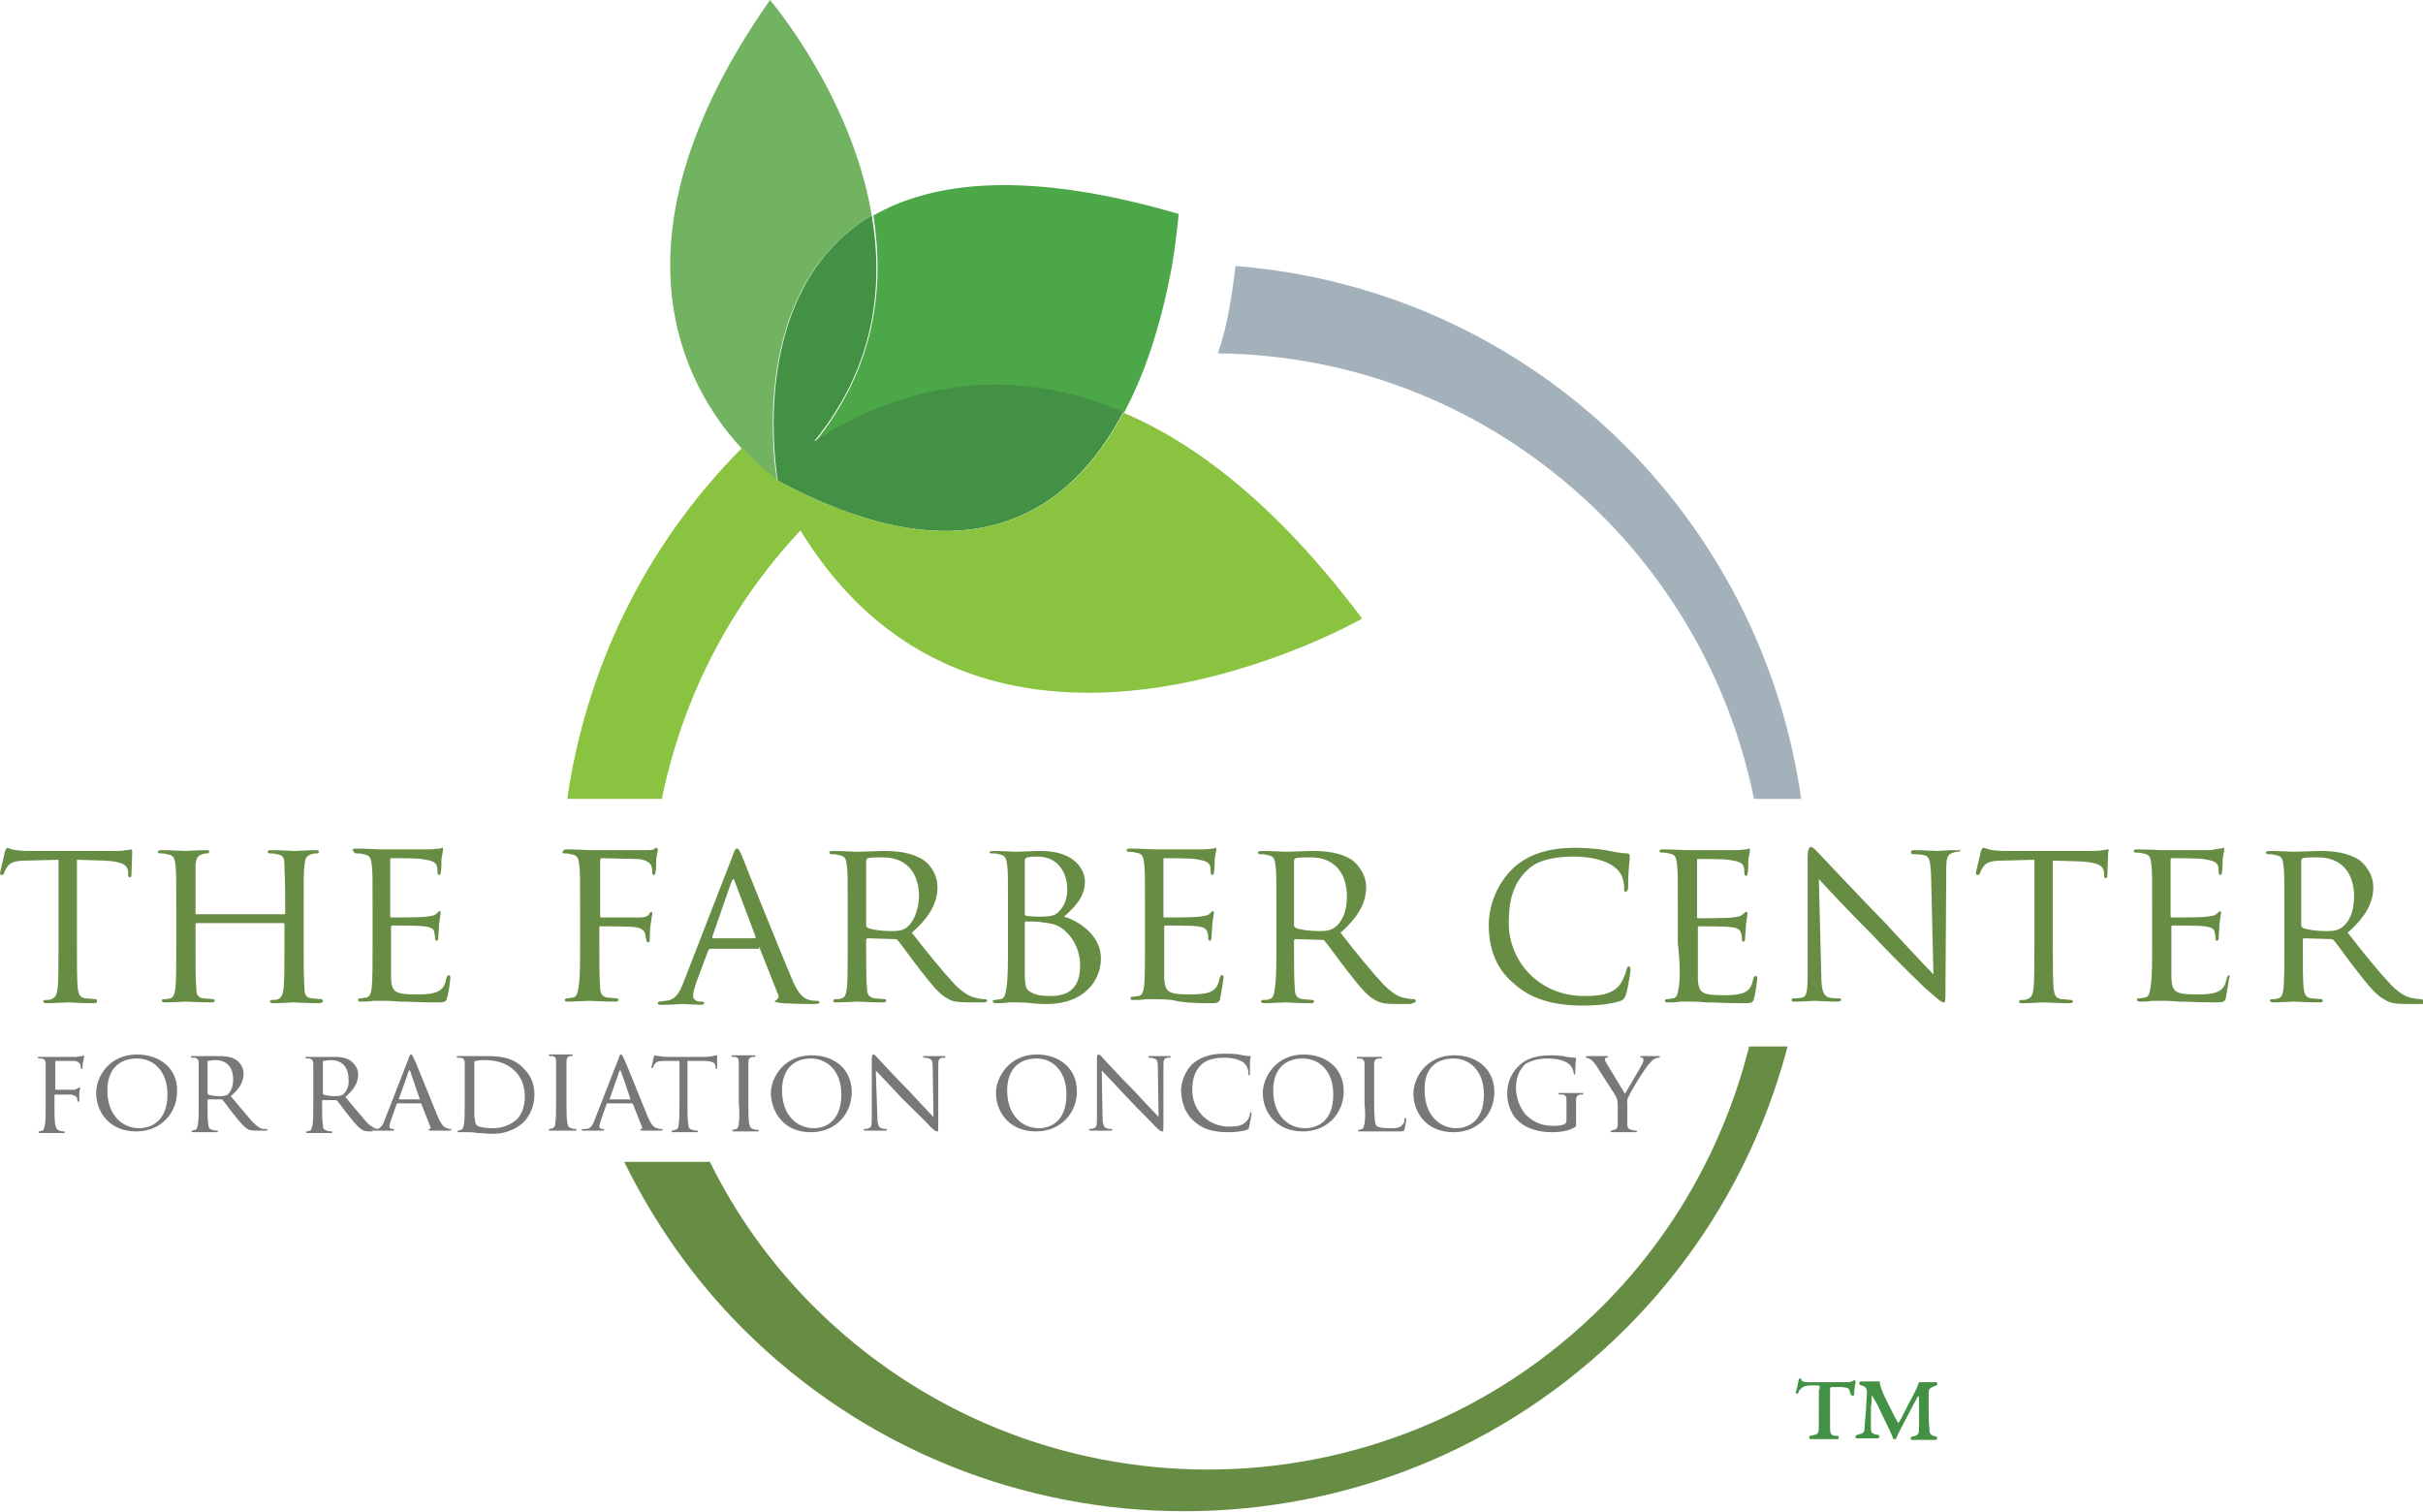 <?xml version="1.0" encoding="utf-8"?>
<!-- Generator: Adobe Illustrator 22.0.1, SVG Export Plug-In . SVG Version: 6.00 Build 0)  -->
<svg version="1.1" id="Layer_1" xmlns="http://www.w3.org/2000/svg" xmlns:xlink="http://www.w3.org/1999/xlink" x="0px" y="0px"
	 viewBox="0 0 302.4 188.7" style="enable-background:new 0 0 302.4 188.7;" xml:space="preserve">
<style type="text/css">
	.st0{fill:#72B362;}
	.st1{fill:#4BA748;}
	.st2{fill:#439144;}
	.st3{fill:#89C340;}
	.st4{fill:#A3B1BB;}
	.st5{fill:#678D45;}
	.st6{fill:#78787B;}
</style>
<g>
	<path class="st0" d="M96.3,59.4c0.4,0.3,0.7,0.5,0.7,0.5c0-0.1-0.1-0.5-0.2-1.1c-0.6-4.9-2-23.7,12-31.9C106.3,11.9,96.1,0,96.1,0
		C75,30.1,85.6,48.4,92.5,55.9C94.1,57.6,95.5,58.8,96.3,59.4"/>
	<path class="st1" d="M101.7,55.2c7.2-4.8,21.3-11.1,38.6-3.7c1.2-2.3,2.2-4.6,3-6.9c1.5-4.3,2.4-8.3,3-11.6
		c0.6-3.7,0.8-6.3,0.8-6.3c-18.8-5.5-30.6-4.1-38.1,0.2C110.4,35.8,109.3,45.8,101.7,55.2"/>
	<path class="st2" d="M96.9,58.8c0.1,0.6,0.1,1,0.2,1.1c0,0,0,0.1,0,0.1c24.2,13,36.7,3.6,43.1-8.6c-17.3-7.4-31.3-1.1-38.6,3.7
		c7.6-9.3,8.7-19.3,7.2-28.2C94.9,35.1,96.3,53.9,96.9,58.8"/>
	<path class="st3" d="M82.6,99.7c2.5-12.2,8.2-23.8,17.3-33.5c23.2,37.9,70.1,11,70.1,11c-10.5-14-20.6-21.8-29.8-25.7
		C133.8,63.6,121.3,73,97.1,60c0,0,0-0.1,0-0.1c0,0-0.3-0.2-0.7-0.5c-0.8-0.6-2.2-1.8-3.8-3.5C80.3,68.3,73.1,83.7,70.8,99.7H82.6z"
		/>
	<path class="st4" d="M218.9,99.7h5.9c-2.3-16.1-9.6-31.6-21.9-44c-13.6-13.6-30.9-21.1-48.7-22.5c-0.4,3.2-0.9,7.1-2.2,10.9
		c17.6,0.2,34.7,7,48.1,20.4C210,74.5,216.3,86.8,218.9,99.7"/>
	<path class="st5" d="M11.9,124.7c-0.2,0-0.8-0.1-1.2-0.1c-0.8-0.1-0.9-0.6-1-1.3c-0.1-1-0.1-3-0.1-5.4v-10.6l3.3,0.1
		c2.5,0.1,3,0.6,3.1,1.4l0,0.3c0,0.4,0.1,0.4,0.2,0.4c0.1,0,0.2-0.1,0.2-0.3c0-0.3,0.1-2.1,0.1-2.9c0-0.1,0-0.3-0.1-0.3
		c-0.1,0-0.4,0.1-0.7,0.1c-0.4,0.1-1,0.1-1.9,0.1H4c-0.3,0-1.3,0-2-0.1c-0.7-0.1-1-0.3-1.1-0.3c-0.1,0-0.2,0.3-0.3,0.5
		c0,0.2-0.6,2.5-0.6,2.7c0,0.1,0.1,0.2,0.2,0.2c0.1,0,0.2,0,0.3-0.2c0.1-0.2,0.1-0.4,0.4-0.8c0.4-0.6,1-0.8,2.6-0.8l3.8-0.1v10.6
		c0,2.4,0,4.4-0.1,5.4c-0.1,0.7-0.2,1.2-0.8,1.4c-0.2,0.1-0.5,0.1-0.8,0.1c-0.2,0-0.2,0.1-0.2,0.2c0,0.1,0.1,0.2,0.4,0.2
		c0.8,0,2.6-0.1,2.7-0.1c0.1,0,1.8,0.1,3.2,0.1c0.3,0,0.4-0.1,0.4-0.2C12.1,124.8,12.1,124.7,11.9,124.7"/>
	<path class="st5" d="M40.3,124.9c0-0.1-0.1-0.2-0.2-0.2c-0.2,0-0.8-0.1-1.2-0.1c-0.8-0.1-0.9-0.6-0.9-1.3c-0.1-1-0.1-3-0.1-5.5
		v-4.4c0-3.9,0-4.6,0.1-5.4c0.1-0.9,0.2-1.2,0.9-1.4c0.3-0.1,0.5-0.1,0.7-0.1c0.1,0,0.2-0.1,0.2-0.2c0-0.2-0.2-0.2-0.4-0.2
		c-0.8,0-2.4,0.1-2.6,0.1c-0.1,0-1.8-0.1-3-0.1c-0.3,0-0.4,0.1-0.4,0.2c0,0.1,0.1,0.2,0.2,0.2c0.2,0,0.7,0,0.9,0.1
		c0.9,0.1,1,0.5,1,1.4c0,0.8,0.1,1.6,0.1,5.5v0.5c0,0.1-0.1,0.1-0.2,0.1H24.5c-0.1,0-0.1,0-0.1-0.1v-0.5c0-3.9,0-4.7,0-5.5
		c0.1-0.9,0.2-1.2,0.9-1.4c0.3-0.1,0.5-0.1,0.6-0.1c0.1,0,0.2-0.1,0.2-0.2c0-0.2-0.1-0.2-0.4-0.2c-0.8,0-2.4,0.1-2.6,0.1
		c-0.1,0-1.8-0.1-3-0.1c-0.3,0-0.4,0.1-0.4,0.2c0,0.1,0.1,0.2,0.2,0.2c0.2,0,0.7,0,0.9,0.1c0.9,0.1,1,0.5,1.1,1.4
		c0.1,0.8,0.1,1.5,0.1,5.4v4.4c0,2.4,0,4.4-0.1,5.5c-0.1,0.7-0.2,1.2-0.7,1.3c-0.2,0.1-0.6,0.1-0.8,0.1c-0.2,0-0.2,0.1-0.2,0.2
		c0,0.1,0.1,0.2,0.4,0.2c0.8,0,2.5-0.1,2.6-0.1c0.1,0,1.8,0.1,3.2,0.1c0.3,0,0.4-0.1,0.4-0.2c0-0.1-0.1-0.2-0.2-0.2
		c-0.2,0-0.8-0.1-1.2-0.1c-0.8-0.1-0.9-0.6-0.9-1.3c-0.1-1-0.1-3-0.1-5.4v-2.5c0-0.1,0.1-0.2,0.1-0.2h10.8c0.1,0,0.2,0,0.2,0.2v2.5
		c0,2.4,0,4.3-0.1,5.4c-0.1,0.7-0.2,1.2-0.7,1.4c-0.2,0.1-0.5,0.1-0.8,0.1c-0.1,0-0.2,0.1-0.2,0.2c0,0.1,0.1,0.2,0.4,0.2
		c0.8,0,2.5-0.1,2.6-0.1c0.1,0,1.8,0.1,3.2,0.1C40.2,125.1,40.3,125.1,40.3,124.9"/>
	<path class="st5" d="M44.4,106.5c0.2,0,0.7,0,0.9,0.1c0.9,0.1,1,0.5,1.1,1.4c0.1,0.8,0.1,1.5,0.1,5.4v4.4c0,2.4,0,4.4-0.1,5.4
		c-0.1,0.7-0.2,1.2-0.7,1.3c-0.2,0-0.6,0.1-0.8,0.1c-0.2,0-0.2,0.1-0.2,0.2c0,0.2,0.2,0.2,0.4,0.2c0.4,0,1,0,1.5-0.1
		c0.6,0,1.1,0,1.1,0c0.4,0,1.1,0,2.2,0.1c1.1,0,2.6,0.1,4.5,0.1c1,0,1.3,0,1.4-0.6c0.2-0.5,0.4-2.3,0.4-2.4c0-0.2,0-0.4-0.2-0.4
		c-0.1,0-0.2,0.1-0.3,0.4c-0.2,1-0.5,1.4-1.2,1.7c-0.7,0.3-1.9,0.3-2.6,0.3c-2.6,0-3-0.3-3.1-2c0-0.5,0-3.4,0-4.3v-2.1
		c0-0.1,0-0.2,0.2-0.2c0.4,0,3.2,0,3.9,0.1c1,0.1,1.3,0.4,1.3,0.8c0.1,0.3,0.1,0.6,0.1,0.8c0,0.1,0.1,0.2,0.2,0.2
		c0.2,0,0.2-0.3,0.2-0.5c0-0.2,0.1-1.1,0.1-1.6c0.1-0.8,0.2-1.2,0.2-1.4c0-0.2-0.1-0.2-0.1-0.2c-0.1,0-0.2,0.1-0.4,0.3
		c-0.3,0.3-0.7,0.3-1.3,0.4c-0.6,0.1-4,0.1-4.4,0.1c-0.1,0-0.1-0.1-0.1-0.3v-6.8c0-0.2,0-0.3,0.1-0.3c0.3,0,3.3,0,3.8,0.1
		c1.4,0.2,1.7,0.4,1.9,0.8c0.1,0.3,0.1,0.7,0.1,0.9c0,0.2,0.1,0.3,0.2,0.3c0.1,0,0.2-0.1,0.2-0.3c0.1-0.3,0.1-1.4,0.1-1.7
		c0.1-0.7,0.2-1,0.2-1.2c0-0.1,0-0.2-0.1-0.2c-0.1,0-0.2,0.1-0.4,0.1c-0.2,0-0.7,0.1-1.2,0.1c-0.6,0-6,0-6.2,0c-0.2,0-1.8-0.1-3-0.1
		c-0.3,0-0.4,0.1-0.4,0.2C44.2,106.4,44.3,106.5,44.4,106.5"/>
	<path class="st5" d="M70.3,106.5c0.2,0,0.7,0,0.9,0.1c0.9,0.1,1,0.5,1.1,1.4c0.1,0.8,0.1,1.5,0.1,5.4v4.4c0,2.4,0,4.4-0.2,5.4
		c-0.1,0.7-0.2,1.2-0.7,1.3c-0.2,0-0.6,0.1-0.8,0.1c-0.1,0-0.2,0.1-0.2,0.2c0,0.2,0.1,0.2,0.4,0.2c0.8,0,2.4-0.1,2.6-0.1
		c0.1,0,1.8,0.1,3.3,0.1c0.3,0,0.4-0.1,0.4-0.2c0-0.1-0.1-0.2-0.2-0.2c-0.2,0-0.8-0.1-1.2-0.1c-0.7-0.1-0.9-0.6-0.9-1.3
		c-0.1-1-0.1-3-0.1-5.4v-2c0-0.2,0-0.2,0.2-0.2c0.4,0,3.5,0,4.2,0.1c0.8,0.1,1.2,0.4,1.3,0.8c0.1,0.3,0.1,0.7,0.2,0.9
		c0,0.1,0,0.2,0.2,0.2c0.2,0,0.2-0.3,0.2-0.5c0-0.2,0-1.2,0.1-1.7c0.1-0.8,0.2-1.2,0.2-1.4c0-0.1,0-0.2-0.1-0.2
		c-0.1,0-0.2,0.1-0.3,0.3c-0.2,0.3-0.6,0.4-1.2,0.4c-0.3,0-0.7,0-1.2,0l-3.5,0c-0.2,0-0.2-0.1-0.2-0.2v-6.9c0-0.2,0.1-0.3,0.2-0.3
		l4.3,0.1c1,0,1.6,0.4,1.8,0.7c0.2,0.3,0.2,0.7,0.2,1c0,0.2,0.1,0.3,0.2,0.3c0.1,0,0.2-0.1,0.2-0.3c0.1-0.3,0.1-1.4,0.1-1.7
		c0.1-0.7,0.2-1,0.2-1.2c0-0.1-0.1-0.2-0.2-0.2c-0.1,0-0.2,0.1-0.3,0.2c-0.2,0.1-0.7,0.1-1.2,0.1c-0.6,0-6.2,0-6.7,0
		c-0.2,0-1.8-0.1-3-0.1c-0.3,0-0.4,0.1-0.4,0.2C70.1,106.4,70.2,106.5,70.3,106.5"/>
	<path class="st5" d="M94.2,117.1H89c-0.1,0-0.1-0.1-0.1-0.2l2.4-6.9c0.2-0.4,0.3-0.4,0.4,0l2.6,6.9C94.3,117,94.3,117.1,94.2,117.1
		 M94.8,118.3l2.3,5.8c0.2,0.4-0.1,0.6-0.2,0.7c-0.1,0.1-0.2,0.1-0.2,0.2c0,0.1,0.4,0.1,0.9,0.2c1.8,0.1,3.7,0.1,4.1,0.1
		c0.3,0,0.6-0.1,0.6-0.2c0-0.1-0.2-0.2-0.3-0.2c-0.3,0-0.6,0-1-0.1c-0.6-0.2-1.3-0.5-2.2-2.7c-1.6-3.8-5.8-14.2-6.2-15.3
		c-0.3-0.6-0.4-0.9-0.6-0.9c-0.2,0-0.3,0.1-0.6,1l-6.1,15.7c-0.5,1.3-1,2.2-2.2,2.3c-0.2,0-0.6,0.1-0.8,0.1c-0.1,0-0.2,0.1-0.2,0.2
		c0,0.2,0.2,0.2,0.5,0.2c1.1,0,2.4-0.1,2.6-0.1c0.3,0,1.7,0.1,2.3,0.1c0.2,0,0.4-0.1,0.4-0.2c0-0.1-0.1-0.2-0.3-0.2h-0.2
		c-0.4,0-0.9-0.2-0.9-0.7c0-0.4,0.2-1.1,0.4-1.7l1.5-4c0.1-0.1,0.1-0.2,0.3-0.2h6C94.7,118.1,94.8,118.2,94.8,118.3"/>
	<path class="st5" d="M113.1,115.8c-0.6,0.4-1.3,0.4-1.9,0.4c-1.2,0-2.5-0.2-2.9-0.4c-0.1-0.1-0.2-0.2-0.2-0.3v-8.1
		c0-0.1,0.1-0.2,0.2-0.3c0.3-0.1,1.1-0.1,1.9-0.1c2.8,0,4.5,1.8,4.5,4.9C114.6,113.9,113.9,115.2,113.1,115.8 M121,125.1h1.6
		c0.5,0,0.6-0.1,0.6-0.2c0-0.1-0.1-0.2-0.2-0.2c-0.1,0-0.4,0-0.9-0.1c-0.6-0.1-1.5-0.3-2.9-1.7c-1.5-1.6-3.3-3.8-5.4-6.5
		c2.4-2.1,3.2-3.9,3.2-5.7c0-1.7-1.1-3-1.8-3.4c-1.4-0.9-3.2-1.1-4.9-1.1c-0.8,0-3,0.1-3.3,0.1c-0.1,0-1.9-0.1-3.1-0.1
		c-0.3,0-0.4,0.1-0.4,0.2c0,0.1,0.1,0.2,0.2,0.2c0.2,0,0.7,0,0.9,0.1c0.9,0.1,1,0.5,1.1,1.4c0.1,0.8,0.1,1.5,0.1,5.4v4.4
		c0,2.4,0,4.4-0.1,5.4c-0.1,0.7-0.2,1.2-0.7,1.3c-0.2,0.1-0.6,0.1-0.8,0.1c-0.1,0-0.2,0.1-0.2,0.2c0,0.2,0.2,0.2,0.4,0.2
		c0.8,0,2.5-0.1,2.6-0.1c0.1,0,1.8,0.1,3.2,0.1c0.3,0,0.4-0.1,0.4-0.2c0-0.1,0-0.2-0.2-0.2c-0.2,0-0.8-0.1-1.2-0.1
		c-0.8-0.1-1-0.6-1-1.3c-0.1-1-0.1-3-0.1-5.4v-0.6c0-0.1,0.1-0.2,0.2-0.2l3.3,0.1c0.2,0,0.2,0,0.4,0.1c0.6,0.7,1.7,2.3,2.8,3.7
		c1.5,1.9,2.4,3.1,3.6,3.7C118.9,125,119.6,125.1,121,125.1"/>
	<path class="st5" d="M131.1,124.3c-0.5,0-1.6,0-2.3-0.4c-0.8-0.4-0.8-0.7-0.9-1.9c0-0.4,0-3.4,0-5.4v-1.4c0-0.1,0.1-0.2,0.1-0.2
		c0.4,0,1.7,0,2,0.1c0.6,0.1,1.5,0.1,2.3,0.6c2,1.3,2.5,3.5,2.5,4.6C134.9,123.7,132.9,124.3,131.1,124.3 M127.9,107.3
		c0-0.1,0.1-0.2,0.3-0.3c0.4-0.1,1-0.1,1.3-0.1c2.6,0,3.7,2.1,3.7,4.1c0,1.2-0.4,2.1-1,2.7c-0.5,0.6-1.1,0.7-2.5,0.7
		c-1,0-1.4-0.1-1.6-0.1c-0.1,0-0.2-0.1-0.2-0.3V107.3z M137.4,119.6c0-2.8-2.6-4.6-4.6-5.2c1.3-1.2,2.6-2.4,2.6-4.4
		c0-1.3-1.1-3.8-5.5-3.8c-1.2,0-2.4,0.1-3,0.1c-0.1,0-1.8-0.1-3-0.1c-0.3,0-0.4,0.1-0.4,0.2c0,0.1,0.1,0.1,0.2,0.1
		c0.2,0,0.7,0,0.9,0.1c0.9,0.1,1,0.6,1.1,1.4c0.1,0.8,0.1,1.5,0.1,5.4v4.4c0,2.4,0,4.4-0.2,5.5c-0.1,0.7-0.2,1.3-0.7,1.4
		c-0.2,0-0.6,0.1-0.8,0.1c-0.2,0-0.2,0.1-0.2,0.2c0,0.1,0.2,0.2,0.4,0.2c0.4,0,1,0,1.6-0.1c0.5,0,1,0,1.1,0c0.1,0,0.9,0,1.7,0.1
		c0.8,0.1,1.8,0.1,2.2,0.1C135.3,125.2,137.4,122.4,137.4,119.6"/>
	<path class="st5" d="M150.9,125.2c1,0,1.3,0,1.4-0.7c0.1-0.5,0.4-2.3,0.4-2.4c0-0.2,0-0.4-0.2-0.4c-0.1,0-0.2,0.1-0.3,0.4
		c-0.2,1-0.5,1.4-1.2,1.7c-0.7,0.3-1.9,0.3-2.6,0.3c-2.6,0-3-0.3-3.1-2c0-0.5,0-3.4,0-4.3v-2.1c0-0.1,0-0.2,0.2-0.2
		c0.4,0,3.2,0,3.9,0.1c1,0.1,1.2,0.4,1.3,0.8c0.1,0.3,0.1,0.6,0.1,0.8c0,0.1,0.1,0.2,0.2,0.2c0.2,0,0.2-0.3,0.2-0.5
		c0-0.2,0.1-1.1,0.1-1.6c0.1-0.8,0.2-1.2,0.2-1.4c0-0.2-0.1-0.2-0.1-0.2c-0.1,0-0.2,0.1-0.4,0.3c-0.3,0.3-0.7,0.3-1.3,0.4
		c-0.6,0.1-4,0.1-4.4,0.1c-0.1,0-0.1-0.1-0.1-0.3v-6.8c0-0.2,0-0.3,0.1-0.3c0.3,0,3.3,0,3.8,0.1c1.4,0.2,1.7,0.4,1.9,0.8
		c0.1,0.3,0.1,0.7,0.1,0.9c0,0.2,0.1,0.3,0.2,0.3c0.1,0,0.2-0.1,0.2-0.3c0.1-0.3,0.1-1.4,0.1-1.7c0.1-0.7,0.2-1,0.2-1.2
		c0-0.1,0-0.2-0.1-0.2c-0.1,0-0.2,0.1-0.3,0.1c-0.2,0-0.7,0.1-1.2,0.1c-0.6,0-6,0-6.2,0c-0.2,0-1.8-0.1-3-0.1
		c-0.3,0-0.4,0.1-0.4,0.2c0,0.1,0.1,0.2,0.2,0.2c0.2,0,0.7,0,0.9,0.1c0.9,0.1,1,0.5,1.1,1.4c0.1,0.8,0.1,1.5,0.1,5.4v4.4
		c0,2.4,0,4.4-0.1,5.4c-0.1,0.7-0.2,1.2-0.7,1.3c-0.2,0-0.6,0.1-0.8,0.1c-0.2,0-0.2,0.1-0.2,0.2c0,0.2,0.1,0.2,0.4,0.2
		c0.4,0,1,0,1.5-0.1c0.6,0,1.1,0,1.1,0c0.4,0,1.1,0,2.2,0.1C147.4,125.1,148.9,125.2,150.9,125.2"/>
	<path class="st5" d="M166.5,115.8c-0.6,0.4-1.3,0.4-1.9,0.4c-1.2,0-2.5-0.2-2.9-0.4c-0.1-0.1-0.2-0.2-0.2-0.3v-8.1
		c0-0.1,0.1-0.2,0.2-0.3c0.3-0.1,1.1-0.1,1.9-0.1c2.8,0,4.5,1.8,4.5,4.9C168.1,113.9,167.4,115.2,166.5,115.8 M176.7,124.9
		c0-0.1-0.1-0.2-0.2-0.2c-0.1,0-0.4,0-0.9-0.1c-0.7-0.1-1.5-0.3-2.9-1.7c-1.5-1.6-3.3-3.8-5.4-6.5c2.4-2.1,3.2-3.9,3.2-5.7
		c0-1.7-1.2-3-1.8-3.4c-1.4-0.9-3.2-1.1-4.9-1.1c-0.8,0-3,0.1-3.3,0.1c-0.1,0-1.9-0.1-3.1-0.1c-0.3,0-0.4,0.1-0.4,0.2
		c0,0.1,0.1,0.2,0.2,0.2c0.2,0,0.7,0,0.9,0.1c0.9,0.1,1,0.5,1.1,1.4c0.1,0.8,0.1,1.5,0.1,5.4v4.4c0,2.4,0,4.4-0.2,5.5
		c-0.1,0.7-0.2,1.2-0.7,1.3c-0.2,0.1-0.6,0.1-0.8,0.1c-0.2,0-0.2,0.1-0.2,0.2c0,0.1,0.1,0.2,0.4,0.2c0.8,0,2.5-0.1,2.6-0.1
		c0.1,0,1.8,0.1,3.2,0.1c0.3,0,0.4-0.1,0.4-0.2c0-0.1,0-0.2-0.2-0.2c-0.2,0-0.8-0.1-1.2-0.1c-0.8-0.1-1-0.6-1-1.3
		c-0.1-1-0.1-3-0.1-5.4v-0.6c0-0.1,0.1-0.2,0.2-0.2l3.3,0.1c0.2,0,0.2,0,0.3,0.1c0.6,0.7,1.7,2.3,2.8,3.7c1.5,1.9,2.4,3.1,3.5,3.7
		c0.7,0.4,1.3,0.5,2.8,0.5h1.6C176.6,125.1,176.7,125.1,176.7,124.9"/>
	<path class="st5" d="M202.9,124.2c0.3-0.9,0.6-3,0.6-3.2c0-0.2-0.1-0.4-0.2-0.4c-0.2,0-0.2,0.1-0.3,0.4c-0.1,0.5-0.5,1.5-1,2.1
		c-1,1-2.3,1.2-4.3,1.2c-5.6,0-9.4-4.3-9.4-9.1c0-2.5,0.4-4.8,2.3-6.6c0.9-0.9,2.5-1.7,5.9-1.7c2.3,0,4.2,0.6,5.1,1.4
		c0.7,0.5,1.1,1.5,1.1,2.5c0,0.4,0,0.5,0.2,0.5c0.1,0,0.3-0.2,0.3-0.5c0-0.4,0-1.7,0.1-2.6c0.1-0.9,0.1-1.2,0.1-1.4
		c0-0.1-0.1-0.3-0.3-0.3c-0.9,0-1.7-0.2-2.7-0.4c-1.3-0.2-2.8-0.3-3.8-0.3c-4,0-6.4,1.2-7.9,2.7c-2.3,2.3-2.9,5.2-2.9,6.9
		c0,2.4,0.6,5.3,3.2,7.4c2,1.8,4.7,2.7,8.6,2.7c1.7,0,3.6-0.2,4.7-0.6C202.7,124.7,202.7,124.6,202.9,124.2"/>
	<path class="st5" d="M209.5,123.3c-0.1,0.7-0.2,1.2-0.7,1.3c-0.2,0-0.6,0.1-0.8,0.1c-0.2,0-0.2,0.1-0.2,0.2c0,0.2,0.1,0.2,0.4,0.2
		c0.4,0,1,0,1.5-0.1c0.6,0,1.1,0,1.1,0c0.4,0,1.1,0,2.2,0.1c1.1,0,2.6,0.1,4.5,0.1c1,0,1.3,0,1.4-0.6c0.2-0.5,0.4-2.3,0.4-2.4
		c0-0.2,0-0.4-0.2-0.4c-0.1,0-0.2,0.1-0.3,0.4c-0.2,1-0.5,1.4-1.2,1.7c-0.7,0.3-1.9,0.3-2.6,0.3c-2.6,0-3-0.3-3.1-2
		c0-0.5,0-3.4,0-4.3v-2.1c0-0.1,0-0.2,0.2-0.2c0.4,0,3.2,0,3.9,0.1c1,0.1,1.2,0.4,1.3,0.8c0.1,0.3,0.1,0.6,0.1,0.8
		c0,0.2,0.1,0.2,0.2,0.2c0.2,0,0.2-0.3,0.2-0.5c0-0.2,0.1-1.1,0.1-1.6c0.1-0.8,0.2-1.2,0.2-1.4c0-0.1-0.1-0.2-0.2-0.2
		c-0.1,0-0.2,0.2-0.4,0.3c-0.3,0.3-0.6,0.3-1.3,0.4c-0.6,0.1-4,0.1-4.3,0.1c-0.1,0-0.1-0.1-0.1-0.3v-6.8c0-0.2,0-0.3,0.1-0.3
		c0.3,0,3.3,0,3.8,0.1c1.4,0.2,1.7,0.4,1.9,0.8c0.1,0.3,0.1,0.7,0.1,0.9c0,0.2,0.1,0.3,0.2,0.3c0.1,0,0.2-0.1,0.2-0.3
		c0.1-0.3,0.1-1.4,0.1-1.7c0.1-0.7,0.2-1,0.2-1.2c0-0.1,0-0.2-0.1-0.2c-0.1,0-0.2,0.1-0.4,0.1c-0.2,0-0.7,0.1-1.2,0.1
		c-0.6,0-6,0-6.2,0c-0.2,0-1.8-0.1-3-0.1c-0.3,0-0.4,0.1-0.4,0.2c0,0.1,0.1,0.2,0.2,0.2c0.2,0,0.7,0,0.9,0.1c0.9,0.1,1,0.5,1.1,1.4
		c0.1,0.8,0.1,1.5,0.1,5.4v4.4C209.7,120.3,209.7,122.2,209.5,123.3"/>
	<path class="st5" d="M243.9,106.1c-1.1,0-1.9,0.1-2.2,0.1c-0.3,0-1.5-0.1-2.7-0.1c-0.3,0-0.5,0-0.5,0.2c0,0.1,0,0.3,0.2,0.3
		c0.2,0,0.8,0,1.3,0.1c0.8,0.1,0.9,0.7,1,2.3l0.3,12.6c-0.8-0.8-3.6-3.8-6.1-6.5c-4-4.1-7.8-8.2-8.2-8.6c-0.3-0.3-0.7-0.8-1-0.8
		c-0.2,0-0.4,0.3-0.4,1.3v14.4c0,2.3-0.1,3-0.7,3.1c-0.4,0.1-0.9,0.1-1.1,0.1c-0.1,0-0.2,0.1-0.2,0.2c0,0.2,0.1,0.2,0.4,0.2
		c1.2,0,2.3-0.1,2.5-0.1c0.2,0,1.3,0.1,2.8,0.1c0.3,0,0.5-0.1,0.5-0.2c0-0.1-0.1-0.2-0.2-0.2c-0.2,0-0.8,0-1.3-0.1
		c-0.7-0.2-1-0.8-1-2.9l-0.3-11.9c0.8,0.9,3.7,4,6.8,7.1c2.7,2.9,6.5,6.6,6.8,6.8c1.5,1.3,1.7,1.5,2,1.5c0.2,0,0.2-0.2,0.2-1.8
		l0.1-14.7c0-1.5,0.1-2,0.9-2.2c0.3-0.1,0.5-0.1,0.6-0.1c0.2,0,0.3-0.2,0.3-0.3C244.4,106.2,244.2,106.1,243.9,106.1"/>
	<path class="st5" d="M263.1,106c-0.1,0-0.4,0.1-0.7,0.1c-0.4,0.1-1,0.1-1.9,0.1h-9.8c-0.3,0-1.3,0-2-0.1c-0.7-0.1-1-0.3-1.2-0.3
		c-0.1,0-0.2,0.3-0.3,0.5c0,0.2-0.6,2.4-0.6,2.7c0,0.1,0.1,0.2,0.2,0.2c0.1,0,0.2,0,0.3-0.2c0.1-0.2,0.1-0.4,0.4-0.8
		c0.4-0.6,1-0.8,2.6-0.8l3.8-0.1v10.6c0,2.4,0,4.4-0.1,5.4c-0.1,0.7-0.2,1.2-0.8,1.4c-0.2,0.1-0.5,0.1-0.8,0.1
		c-0.1,0-0.2,0.1-0.2,0.2c0,0.2,0.1,0.2,0.4,0.2c0.8,0,2.6-0.1,2.7-0.1c0.1,0,1.8,0.1,3.2,0.1c0.3,0,0.4-0.1,0.4-0.2
		c0-0.1,0-0.2-0.2-0.2c-0.2,0-0.8-0.1-1.2-0.1c-0.8-0.1-0.9-0.6-1-1.3c-0.1-1-0.1-3-0.1-5.4v-10.6l3.3,0.1c2.5,0.1,3,0.6,3.1,1.4
		l0,0.3c0,0.4,0.1,0.4,0.2,0.4c0.1,0,0.2-0.1,0.2-0.3c0-0.3,0.1-2.1,0.1-2.9C263.2,106.1,263.2,106,263.1,106"/>
	<path class="st5" d="M278.2,121.7c-0.1,0-0.2,0.1-0.3,0.4c-0.2,1-0.5,1.4-1.2,1.7c-0.7,0.3-1.9,0.3-2.6,0.3c-2.6,0-3-0.3-3.1-2
		c0-0.5,0-3.4,0-4.3v-2.1c0-0.1,0-0.2,0.2-0.2c0.4,0,3.2,0,3.9,0.1c1,0.1,1.3,0.4,1.3,0.8c0.1,0.3,0.1,0.6,0.1,0.8
		c0,0.2,0.1,0.2,0.2,0.2c0.2,0,0.2-0.3,0.2-0.5c0-0.2,0.1-1.1,0.1-1.6c0.1-0.8,0.2-1.2,0.2-1.4c0-0.1-0.1-0.2-0.1-0.2
		s-0.2,0.1-0.4,0.3c-0.3,0.3-0.6,0.3-1.3,0.4c-0.6,0.1-4,0.1-4.3,0.1c-0.2,0-0.2-0.1-0.2-0.3v-6.8c0-0.2,0-0.3,0.2-0.3
		c0.3,0,3.3,0,3.8,0.1c1.4,0.2,1.7,0.4,1.9,0.8c0.1,0.3,0.1,0.7,0.1,0.9c0,0.2,0.1,0.3,0.2,0.3c0.1,0,0.2-0.1,0.2-0.3
		c0.1-0.3,0.1-1.4,0.1-1.7c0.1-0.7,0.2-1,0.2-1.2c0-0.1,0-0.2-0.1-0.2c-0.1,0-0.2,0.1-0.4,0.1c-0.2,0-0.7,0.1-1.2,0.2
		c-0.6,0-6,0-6.2,0c-0.1,0-1.8-0.1-3-0.1c-0.3,0-0.4,0.1-0.4,0.2c0,0.1,0.1,0.2,0.2,0.2c0.2,0,0.7,0,0.9,0.1c0.9,0.1,1,0.5,1.1,1.4
		c0.1,0.8,0.1,1.5,0.1,5.4v4.4c0,2.4,0,4.4-0.2,5.5c-0.1,0.7-0.2,1.2-0.7,1.3c-0.2,0-0.6,0.1-0.8,0.1c-0.2,0-0.2,0.1-0.2,0.2
		c0,0.1,0.1,0.2,0.4,0.2c0.4,0,1,0,1.5-0.1c0.6,0,1.1,0,1.1,0c0.4,0,1.1,0,2.2,0.1c1.1,0,2.6,0.1,4.5,0.1c1,0,1.3,0,1.4-0.6
		c0.1-0.5,0.4-2.3,0.4-2.4C278.3,122,278.3,121.7,278.2,121.7"/>
	<path class="st5" d="M292.2,115.8c-0.6,0.4-1.3,0.4-1.9,0.4c-1.2,0-2.5-0.2-2.9-0.4c-0.1-0.1-0.2-0.2-0.2-0.3v-8.1
		c0-0.1,0.1-0.2,0.2-0.3c0.3-0.1,1.1-0.1,1.9-0.1c2.8,0,4.5,1.8,4.5,4.9C293.8,113.9,293.1,115.2,292.2,115.8 M302.2,124.7
		c-0.1,0-0.4,0-0.9-0.1c-0.7-0.1-1.5-0.3-2.9-1.7c-1.5-1.6-3.3-3.8-5.4-6.5c2.4-2.1,3.2-3.9,3.2-5.7c0-1.7-1.2-3-1.8-3.4
		c-1.4-0.9-3.2-1.1-4.8-1.1c-0.8,0-3,0.1-3.3,0.1c-0.2,0-1.9-0.1-3.1-0.1c-0.3,0-0.4,0.1-0.4,0.2c0,0.1,0.1,0.2,0.2,0.2
		c0.2,0,0.7,0,0.9,0.1c0.9,0.1,1,0.5,1.1,1.4c0.1,0.8,0.1,1.5,0.1,5.4v4.4c0,2.4,0,4.4-0.1,5.4c-0.1,0.7-0.2,1.2-0.7,1.3
		c-0.2,0.1-0.6,0.1-0.8,0.1c-0.1,0-0.2,0.1-0.2,0.2c0,0.1,0.2,0.2,0.4,0.2c0.8,0,2.5-0.1,2.6-0.1c0.1,0,1.8,0.1,3.2,0.1
		c0.3,0,0.4-0.1,0.4-0.2c0-0.1,0-0.2-0.2-0.2c-0.2,0-0.8-0.1-1.2-0.1c-0.8-0.1-0.9-0.6-1-1.3c-0.1-1-0.1-3-0.1-5.4v-0.6
		c0-0.2,0.1-0.2,0.2-0.2l3.3,0.1c0.2,0,0.2,0,0.4,0.2c0.6,0.7,1.7,2.3,2.8,3.7c1.5,1.9,2.4,3.1,3.6,3.7c0.6,0.4,1.3,0.5,2.8,0.5h1.6
		c0.5,0,0.6-0.1,0.6-0.2C302.4,124.8,302.3,124.7,302.2,124.7"/>
	<path class="st5" d="M200,163c-27.2,27.2-71.3,27.2-98.5,0c-5.4-5.4-9.7-11.5-12.9-18H77.9c3.7,7.5,8.6,14.6,14.8,20.8
		c30.4,30.4,79.8,30.4,110.2,0c10.1-10.1,16.8-22.3,20.2-35.2h-4.8C215.3,142.5,209.2,153.8,200,163"/>
	<path class="st6" d="M10.4,131.7c0,0-0.1,0.1-0.2,0.1c-0.1,0-0.3,0-0.6,0.1c-0.3,0-3.1,0-3.3,0c-0.1,0-0.9,0-1.4,0
		c-0.1,0-0.2,0-0.2,0.1c0,0,0.1,0.1,0.1,0.1c0.1,0,0.3,0,0.4,0c0.4,0.1,0.5,0.3,0.5,0.7c0,0.4,0,0.7,0,2.7v2.2c0,1.2,0,2.2-0.1,2.7
		c-0.1,0.4-0.1,0.6-0.3,0.7c-0.1,0-0.3,0.1-0.4,0.1c-0.1,0-0.1,0-0.1,0.1c0,0.1,0.1,0.1,0.2,0.1c0.4,0,1.2,0,1.3,0
		c0.1,0,0.9,0,1.6,0c0.1,0,0.2,0,0.2-0.1c0,0,0-0.1-0.1-0.1c-0.1,0-0.4,0-0.6-0.1c-0.3-0.1-0.4-0.3-0.5-0.7
		c-0.1-0.5-0.1-1.5-0.1-2.7v-1c0-0.1,0-0.1,0.1-0.1c0.2,0,1.7,0,2,0c0.4,0.1,0.6,0.2,0.7,0.4c0,0.1,0.1,0.3,0.1,0.4
		c0,0.1,0,0.1,0.1,0.1c0.1,0,0.1-0.1,0.1-0.2c0-0.1,0-0.6,0-0.8c0-0.4,0.1-0.6,0.1-0.7c0-0.1,0-0.1-0.1-0.1c0,0-0.1,0.1-0.2,0.1
		c-0.1,0.1-0.3,0.2-0.6,0.2c-0.2,0-0.4,0-0.6,0L7,136c-0.1,0-0.1,0-0.1-0.1v-3.4c0-0.1,0-0.1,0.1-0.1l2.1,0c0.5,0,0.8,0.2,0.9,0.4
		c0.1,0.2,0.1,0.4,0.1,0.5c0,0.1,0,0.1,0.1,0.1c0.1,0,0.1-0.1,0.1-0.1c0-0.1,0-0.7,0.1-0.8c0-0.3,0.1-0.5,0.1-0.6
		C10.5,131.8,10.4,131.7,10.4,131.7"/>
	<path class="st6" d="M17.4,140.8c-2.3,0-4-1.8-4-4.7c0-2.7,1.5-4,3.7-4c2,0,3.8,1.5,3.8,4.5C20.9,140.2,18.5,140.8,17.4,140.8
		 M17.1,131.6c-3.5,0-5.1,2.8-5.1,4.8c0,2.2,1.5,4.8,5,4.8c3.1,0,5.1-2.3,5.1-5C22.2,133.4,20,131.6,17.1,131.6"/>
	<path class="st6" d="M28.4,136.6c-0.3,0.2-0.7,0.2-1,0.2c-0.6,0-1.2-0.1-1.4-0.2c0,0-0.1-0.1-0.1-0.2v-3.9c0-0.1,0-0.1,0.1-0.1
		c0.1,0,0.5-0.1,0.9-0.1c1.4,0,2.2,0.9,2.2,2.4C29.1,135.6,28.8,136.3,28.4,136.6 M33.3,140.9c-0.1,0-0.2,0-0.4,0
		c-0.3,0-0.7-0.2-1.4-0.9c-0.7-0.8-1.6-1.9-2.7-3.2c1.2-1,1.6-1.9,1.6-2.8c0-0.9-0.6-1.5-0.9-1.7c-0.7-0.5-1.6-0.5-2.4-0.5
		c-0.4,0-1.5,0-1.6,0c-0.1,0-0.9,0-1.5,0c-0.1,0-0.2,0-0.2,0.1c0,0,0.1,0.1,0.1,0.1c0.1,0,0.3,0,0.4,0c0.4,0.1,0.5,0.3,0.5,0.7
		c0,0.4,0,0.7,0,2.7v2.2c0,1.2,0,2.2-0.1,2.7c-0.1,0.4-0.1,0.6-0.3,0.7c-0.1,0-0.3,0.1-0.4,0.1c-0.1,0-0.1,0-0.1,0.1
		c0,0.1,0.1,0.1,0.2,0.1c0.4,0,1.2,0,1.3,0c0.1,0,0.9,0,1.6,0c0.1,0,0.2,0,0.2-0.1c0,0,0-0.1-0.1-0.1c-0.1,0-0.4,0-0.6-0.1
		c-0.4-0.1-0.5-0.3-0.5-0.7c-0.1-0.5-0.1-1.5-0.1-2.7v-0.3c0-0.1,0-0.1,0.1-0.1l1.6,0c0.1,0,0.1,0,0.2,0.1c0.3,0.3,0.8,1.1,1.4,1.8
		c0.7,0.9,1.2,1.5,1.7,1.8c0.3,0.2,0.6,0.2,1.4,0.2h0.8c0.2,0,0.3,0,0.3-0.1C33.4,141,33.3,140.9,33.3,140.9"/>
	<path class="st4" d="M46.7,141.1h0.8c0.1,0,0.2,0,0.2,0C47.5,141.1,47.1,141.1,46.7,141.1L46.7,141.1z"/>
	<path class="st6" d="M42.8,136.6c-0.3,0.2-0.7,0.2-1,0.2c-0.6,0-1.2-0.1-1.4-0.2c-0.1,0-0.1-0.1-0.1-0.2v-3.9c0-0.1,0-0.1,0.1-0.1
		c0.1,0,0.5-0.1,0.9-0.1c1.4,0,2.2,0.9,2.2,2.4C43.6,135.6,43.2,136.3,42.8,136.6 M46.4,141c0-0.1,0.1-0.1,0.1-0.1
		c0.1,0,0.3,0,0.4,0c0.1,0,0.1,0,0.2,0c-0.3-0.1-0.7-0.2-1.3-0.8c-0.7-0.8-1.6-1.9-2.7-3.2c1.2-1,1.6-1.9,1.6-2.8
		c0-0.9-0.6-1.4-0.9-1.7c-0.7-0.5-1.6-0.5-2.4-0.5c-0.4,0-1.5,0-1.6,0c-0.1,0-0.9,0-1.5,0c-0.1,0-0.2,0-0.2,0.1c0,0,0.1,0.1,0.1,0.1
		c0.1,0,0.3,0,0.4,0c0.4,0.1,0.5,0.3,0.5,0.7c0,0.4,0,0.7,0,2.7v2.2c0,1.2,0,2.2-0.1,2.7c-0.1,0.4-0.1,0.6-0.3,0.7
		c-0.1,0-0.3,0.1-0.4,0.1c-0.1,0-0.1,0-0.1,0.1c0,0.1,0.1,0.1,0.2,0.1c0.4,0,1.2,0,1.3,0c0.1,0,0.9,0,1.6,0c0.1,0,0.2,0,0.2-0.1
		c0,0,0-0.1-0.1-0.1c-0.1,0-0.4,0-0.6-0.1c-0.4-0.1-0.5-0.3-0.5-0.7c-0.1-0.5-0.1-1.5-0.1-2.7v-0.3c0-0.1,0-0.1,0.1-0.1l1.6,0
		c0.1,0,0.1,0,0.2,0.1c0.3,0.3,0.8,1.1,1.4,1.8c0.7,0.9,1.2,1.5,1.7,1.8c0.3,0.2,0.6,0.2,1.3,0.2C46.5,141.1,46.4,141.1,46.4,141"/>
	<path class="st6" d="M52.4,137.2h-2.6c0,0-0.1,0,0-0.1l1.2-3.4c0.1-0.2,0.1-0.2,0.2,0L52.4,137.2C52.5,137.1,52.5,137.2,52.4,137.2
		 M56.3,140.9c-0.1,0-0.3,0-0.5-0.1c-0.3-0.1-0.6-0.2-1.1-1.3c-0.8-1.9-2.8-7-3.1-7.5c-0.1-0.3-0.2-0.4-0.3-0.4
		c-0.1,0-0.2,0.1-0.3,0.5l-3,7.7c-0.2,0.6-0.5,1-0.9,1.1c0,0-0.1,0-0.2,0c-0.1,0-0.3,0-0.4,0c-0.1,0-0.1,0-0.1,0.1
		c0,0.1,0.1,0.1,0.2,0.1h0h0c0.4,0,0.8,0,1.1,0c0.1,0,0.2,0,0.2,0c0.1,0,0.8,0,1.1,0c0.1,0,0.2,0,0.2-0.1c0-0.1,0-0.1-0.1-0.1h-0.1
		c-0.2,0-0.4-0.1-0.4-0.3c0-0.2,0.1-0.5,0.2-0.8l0.7-2c0-0.1,0.1-0.1,0.1-0.1h2.9c0.1,0,0.1,0,0.1,0.1l1.1,2.8
		c0.1,0.2,0,0.3-0.1,0.3c-0.1,0-0.1,0-0.1,0.1c0,0.1,0.2,0.1,0.5,0.1c0.9,0,1.8,0,2,0c0.1,0,0.3,0,0.3-0.1
		C56.4,140.9,56.3,140.9,56.3,140.9"/>
	<path class="st6" d="M64.5,139.7c-0.8,0.7-1.8,1.1-3,1.1c-1.5,0-2-0.3-2.1-0.5c-0.1-0.1-0.1-0.6-0.2-0.9c0-0.2,0-1.4,0-2.7v-4.1
		c0-0.1,0-0.2,0.2-0.2c0.1,0,0.5-0.1,0.8-0.1c1.5,0,2.9,0.2,4.1,1.4c0.5,0.5,1.2,1.5,1.2,3.1C65.5,137.9,65.2,139,64.5,139.7
		 M60.4,131.8c-0.8,0-1.6,0-1.7,0c-0.1,0-0.9,0-1.5,0c-0.1,0-0.2,0-0.2,0.1c0,0.1,0.1,0.1,0.1,0.1c0.1,0,0.3,0,0.4,0
		c0.4,0.1,0.5,0.3,0.5,0.7c0,0.4,0,0.7,0,2.7v2.2c0,1.2,0,2.2-0.1,2.7c-0.1,0.4-0.1,0.6-0.3,0.7c-0.1,0-0.3,0.1-0.4,0.1
		c-0.1,0-0.1,0.1-0.1,0.1c0,0.1,0.1,0.1,0.2,0.1c0.2,0,0.5,0,0.8,0c0.3,0,0.5,0,0.5,0c0.1,0,0.5,0,1,0.1c0.6,0,1.2,0.1,1.8,0.1
		c2.2,0,3.3-0.9,3.9-1.4c0.7-0.7,1.4-1.9,1.4-3.5c0-1.5-0.6-2.5-1.2-3.1C64,131.7,61.7,131.8,60.4,131.8"/>
	<path class="st6" d="M71.9,140.9c-0.1,0-0.4,0-0.6-0.1c-0.4-0.1-0.4-0.3-0.5-0.7c-0.1-0.5-0.1-1.5-0.1-2.7v-2.2c0-1.9,0-2.3,0-2.7
		c0-0.4,0.1-0.6,0.4-0.7c0.1,0,0.2,0,0.3,0c0,0,0.1-0.1,0.1-0.1c0-0.1-0.1-0.1-0.2-0.1c-0.4,0-1.2,0-1.3,0c-0.1,0-0.9,0-1.3,0
		c-0.1,0-0.2,0-0.2,0.1c0,0,0,0.1,0.1,0.1c0.1,0,0.2,0,0.4,0c0.3,0.1,0.4,0.2,0.4,0.7c0,0.4,0,0.7,0,2.7v2.2c0,1.2,0,2.2-0.1,2.7
		c0,0.4-0.1,0.6-0.3,0.7c-0.1,0-0.3,0.1-0.4,0.1c-0.1,0-0.1,0-0.1,0.1c0,0.1,0.1,0.1,0.2,0.1c0.4,0,1.2,0,1.3,0c0.1,0,0.9,0,1.6,0
		C72,141.1,72,141.1,71.9,140.9C72,141,72,140.9,71.9,140.9"/>
	<path class="st6" d="M78.7,137.2h-2.6c0,0-0.1,0,0-0.1l1.2-3.4c0.1-0.2,0.1-0.2,0.2,0L78.7,137.2C78.7,137.2,78.7,137.2,78.7,137.2
		 M79,137.8l1.1,2.8c0.1,0.2,0,0.3-0.1,0.3c-0.1,0-0.1,0-0.1,0.1c0,0.1,0.2,0.1,0.5,0.1c0.9,0,1.8,0,2,0c0.1,0,0.3,0,0.3-0.1
		c0-0.1-0.1-0.1-0.2-0.1c-0.1,0-0.3,0-0.5-0.1c-0.3-0.1-0.6-0.2-1.1-1.3c-0.8-1.9-2.8-7-3.1-7.5c-0.1-0.3-0.2-0.4-0.3-0.4
		c-0.1,0-0.2,0.1-0.3,0.5l-3,7.7c-0.2,0.6-0.5,1.1-1.1,1.1c-0.1,0-0.3,0-0.4,0c-0.1,0-0.1,0-0.1,0.1c0,0.1,0.1,0.1,0.2,0.1
		c0.5,0,1.2,0,1.3,0c0.1,0,0.8,0,1.1,0c0.1,0,0.2,0,0.2-0.1c0-0.1,0-0.1-0.1-0.1h-0.1c-0.2,0-0.4-0.1-0.4-0.3c0-0.2,0.1-0.5,0.2-0.8
		l0.7-2c0-0.1,0.1-0.1,0.1-0.1h2.9C78.9,137.7,79,137.7,79,137.8"/>
	<path class="st6" d="M87.8,132.4c1.2,0,1.5,0.3,1.5,0.7l0,0.1c0,0.2,0,0.2,0.1,0.2c0.1,0,0.1-0.1,0.1-0.2c0-0.1,0-1,0-1.4
		c0-0.1,0-0.1-0.1-0.1s-0.2,0-0.4,0.1c-0.2,0-0.5,0.1-0.9,0.1h-4.8c-0.1,0-0.6,0-1-0.1c-0.4,0-0.5-0.1-0.6-0.1c0,0-0.1,0.2-0.1,0.2
		c0,0.1-0.3,1.2-0.3,1.3c0,0.1,0.1,0.1,0.1,0.1c0.1,0,0.1,0,0.1-0.1c0-0.1,0.1-0.2,0.2-0.4c0.2-0.3,0.5-0.4,1.3-0.4l1.8,0v5.2
		c0,1.2,0,2.2-0.1,2.7c0,0.4-0.1,0.6-0.4,0.7c-0.1,0-0.3,0.1-0.4,0.1c-0.1,0-0.1,0-0.1,0.1c0,0.1,0.1,0.1,0.2,0.1c0.4,0,1.3,0,1.3,0
		c0.1,0,0.9,0,1.6,0c0.1,0,0.2,0,0.2-0.1c0,0,0-0.1-0.1-0.1c-0.1,0-0.4,0-0.6-0.1c-0.4-0.1-0.5-0.3-0.5-0.7
		c-0.1-0.5-0.1-1.5-0.1-2.7v-5.2L87.8,132.4z"/>
	<path class="st6" d="M92.2,140.2c0,0.4-0.1,0.6-0.3,0.7c-0.1,0-0.3,0.1-0.4,0.1c-0.1,0-0.1,0-0.1,0.1c0,0.1,0.1,0.1,0.2,0.1
		c0.4,0,1.2,0,1.3,0c0.1,0,0.9,0,1.6,0c0.1,0,0.2,0,0.2-0.1c0,0,0-0.1-0.1-0.1c-0.1,0-0.4,0-0.6-0.1c-0.4-0.1-0.4-0.3-0.5-0.7
		c-0.1-0.5-0.1-1.5-0.1-2.7v-2.2c0-1.9,0-2.3,0-2.7c0-0.4,0.1-0.6,0.5-0.7c0.1,0,0.2,0,0.3,0c0,0,0.1-0.1,0.1-0.1
		c0-0.1-0.1-0.1-0.2-0.1c-0.4,0-1.2,0-1.3,0c-0.1,0-0.9,0-1.3,0c-0.1,0-0.2,0-0.2,0.1c0,0,0,0.1,0.1,0.1c0.1,0,0.2,0,0.4,0
		c0.3,0.1,0.4,0.2,0.4,0.7c0,0.4,0,0.7,0,2.7v2.2C92.3,138.7,92.3,139.7,92.2,140.2"/>
	<path class="st6" d="M101.2,132.1c2,0,3.8,1.5,3.8,4.5c0,3.6-2.3,4.2-3.4,4.2c-2.3,0-4-1.8-4-4.7
		C97.6,133.4,99.1,132.1,101.2,132.1 M101.2,141.3c3.1,0,5.1-2.3,5.1-5c0-2.9-2.2-4.6-5-4.6c-3.5,0-5.1,2.8-5.1,4.8
		C96.3,138.7,97.7,141.3,101.2,141.3"/>
	<path class="st6" d="M116,140.5c0.7,0.7,0.8,0.7,1,0.7c0.1,0,0.1-0.1,0.1-0.9l0-7.2c0-0.7,0-1,0.5-1.1c0.1,0,0.3,0,0.3,0
		c0.1,0,0.1-0.1,0.1-0.1c0-0.1-0.1-0.1-0.2-0.1c-0.5,0-0.9,0-1.1,0c-0.1,0-0.8,0-1.3,0c-0.1,0-0.2,0-0.2,0.1c0,0,0,0.1,0.1,0.1
		c0.1,0,0.4,0,0.6,0.1c0.4,0.1,0.5,0.3,0.5,1.1l0.1,6.2c-0.4-0.4-1.8-1.9-3-3.2c-2-2-3.8-4-4-4.2c-0.1-0.1-0.3-0.4-0.5-0.4
		c-0.1,0-0.2,0.1-0.2,0.6v7.1c0,1.1,0,1.4-0.4,1.5c-0.2,0.1-0.4,0.1-0.5,0.1c-0.1,0-0.1,0-0.1,0.1c0,0.1,0.1,0.1,0.2,0.1
		c0.6,0,1.1,0,1.2,0c0.1,0,0.6,0,1.3,0c0.1,0,0.2,0,0.2-0.1c0-0.1,0-0.1-0.1-0.1c-0.1,0-0.4,0-0.6-0.1c-0.3-0.1-0.5-0.4-0.5-1.4
		l-0.2-5.8c0.4,0.4,1.8,1.9,3.3,3.5C114,138.5,115.9,140.3,116,140.5"/>
	<path class="st6" d="M133.1,136.6c0,3.6-2.3,4.2-3.4,4.2c-2.3,0-4-1.8-4-4.7c0-2.7,1.5-4,3.7-4
		C131.3,132.1,133.1,133.6,133.1,136.6 M124.3,136.4c0,2.2,1.5,4.8,5,4.8c3.1,0,5.1-2.3,5.1-5c0-2.9-2.2-4.6-5-4.6
		C125.9,131.6,124.3,134.5,124.3,136.4"/>
	<path class="st6" d="M144.1,140.5c0.7,0.7,0.8,0.7,1,0.7c0.1,0,0.1-0.1,0.1-0.9l0-7.2c0-0.7,0-1,0.5-1.1c0.1,0,0.2,0,0.3,0
		c0.1,0,0.1-0.1,0.1-0.1c0-0.1-0.1-0.1-0.2-0.1c-0.5,0-0.9,0-1.1,0c-0.1,0-0.8,0-1.3,0c-0.1,0-0.2,0-0.2,0.1c0,0,0,0.1,0.1,0.1
		c0.1,0,0.4,0,0.6,0.1c0.4,0.1,0.5,0.3,0.5,1.1l0.1,6.2c-0.4-0.4-1.8-1.9-3-3.2c-2-2-3.8-4-4-4.2c-0.1-0.1-0.3-0.4-0.5-0.4
		c-0.1,0-0.2,0.1-0.2,0.6v7.1c0,1.1,0,1.4-0.4,1.5c-0.2,0.1-0.4,0.1-0.5,0.1c-0.1,0-0.1,0-0.1,0.1c0,0.1,0.1,0.1,0.2,0.1
		c0.6,0,1.1,0,1.2,0c0.1,0,0.6,0,1.3,0c0.1,0,0.2,0,0.2-0.1c0-0.1,0-0.1-0.1-0.1c-0.1,0-0.4,0-0.6-0.1c-0.3-0.1-0.5-0.4-0.5-1.4
		l-0.1-5.8c0.4,0.4,1.8,1.9,3.3,3.5C142.1,138.5,144,140.3,144.1,140.5"/>
	<path class="st6" d="M149.1,140c1,0.9,2.3,1.3,4.2,1.3c0.8,0,1.8-0.1,2.3-0.3c0.2-0.1,0.3-0.1,0.3-0.4c0.1-0.4,0.3-1.5,0.3-1.6
		c0-0.1-0.1-0.2-0.1-0.2c-0.1,0-0.1,0-0.1,0.2c0,0.2-0.2,0.8-0.5,1c-0.5,0.5-1.1,0.6-2.1,0.6c-2.7,0-4.6-2.1-4.6-4.5
		c0-1.2,0.2-2.3,1.1-3.2c0.4-0.4,1.2-0.9,2.9-0.9c1.1,0,2.1,0.3,2.5,0.7c0.3,0.3,0.5,0.7,0.5,1.2c0,0.2,0,0.3,0.1,0.3
		c0.1,0,0.1-0.1,0.1-0.3c0-0.2,0-0.9,0-1.3c0-0.4,0.1-0.6,0.1-0.7c0-0.1,0-0.1-0.2-0.1c-0.4,0-0.8-0.1-1.3-0.2
		c-0.6-0.1-1.3-0.1-1.9-0.1c-1.9,0-3.1,0.6-3.9,1.3c-1.1,1.1-1.4,2.5-1.4,3.4C147.5,137.5,147.8,138.9,149.1,140"/>
	<path class="st6" d="M166.4,136.6c0,3.6-2.3,4.2-3.5,4.2c-2.3,0-4-1.8-4-4.7c0-2.7,1.5-4,3.7-4
		C164.6,132.1,166.4,133.6,166.4,136.6 M157.6,136.4c0,2.2,1.5,4.8,5,4.8c3.1,0,5.1-2.3,5.1-5c0-2.9-2.2-4.6-5-4.6
		C159.2,131.6,157.6,134.5,157.6,136.4"/>
	<path class="st6" d="M170.3,140.2c-0.1,0.4-0.1,0.6-0.3,0.7c-0.1,0-0.3,0.1-0.4,0.1c-0.1,0-0.1,0-0.1,0.1c0,0.1,0.1,0.1,0.2,0.1
		c0.2,0,0.5,0,0.7,0c0.2,0,0.5,0,0.5,0c0.4,0,0.8,0,1.4,0c0.6,0,1.3,0,2.2,0c0.7,0,0.7,0,0.8-0.3c0.1-0.4,0.2-1.1,0.2-1.2
		c0-0.1,0-0.2-0.1-0.2c-0.1,0-0.1,0.1-0.1,0.2c0,0.3-0.1,0.5-0.3,0.7c-0.3,0.4-0.9,0.4-1.5,0.4c-1,0-1.5-0.1-1.7-0.3
		c-0.2-0.2-0.3-1-0.3-2.8v-2.2c0-1.9,0-2.3,0-2.7c0-0.4,0.1-0.6,0.5-0.7c0.1,0,0.3,0,0.4,0c0,0,0.1,0,0.1-0.1c0-0.1-0.1-0.1-0.2-0.1
		c-0.4,0-1.3,0-1.4,0c-0.1,0-0.9,0-1.4,0c-0.1,0-0.2,0-0.2,0.1c0,0,0.1,0.1,0.1,0.1c0.1,0,0.3,0,0.4,0c0.4,0.1,0.5,0.3,0.5,0.7
		c0,0.4,0,0.7,0,2.7v2.2C170.4,138.7,170.4,139.7,170.3,140.2"/>
	<path class="st6" d="M181.4,132.1c2,0,3.8,1.5,3.8,4.5c0,3.6-2.3,4.2-3.4,4.2c-2.3,0-4-1.8-4-4.7
		C177.7,133.4,179.2,132.1,181.4,132.1 M181.4,141.3c3.1,0,5.1-2.3,5.1-5c0-2.9-2.2-4.6-5-4.6c-3.5,0-5.1,2.8-5.1,4.8
		C176.4,138.7,177.9,141.3,181.4,141.3"/>
	<path class="st6" d="M193.2,132.1c1.6,0,2.6,0.5,2.9,1c0.2,0.3,0.3,0.7,0.3,0.8c0,0.1,0,0.2,0.1,0.2c0.1,0,0.1-0.1,0.1-0.3
		c0-1.2,0.1-1.6,0.1-1.7c0-0.1,0-0.1-0.2-0.1c-0.3,0-0.8-0.1-1-0.1c-0.2-0.1-1.1-0.2-1.9-0.2c-1,0-2.3,0.1-3.4,0.8
		c-1.1,0.7-2.1,2.1-2.1,4c0,1.5,0.7,2.9,1.5,3.5c1.4,1.2,3.2,1.3,4.2,1.3c0.7,0,1.9-0.1,2.7-0.6c0.2-0.1,0.2-0.1,0.2-0.7v-1.4
		c0-0.5,0-0.9,0-1.3c0-0.4,0.1-0.6,0.5-0.7c0.1,0,0.2,0,0.3,0c0,0,0.1-0.1,0.1-0.1c0-0.1-0.1-0.1-0.2-0.1c-0.4,0-1.2,0-1.2,0
		c-0.1,0-0.9,0-1.5,0c-0.1,0-0.2,0-0.2,0.1c0,0,0.1,0.1,0.1,0.1c0.1,0,0.3,0,0.4,0c0.5,0.1,0.5,0.2,0.5,1.2v2.1
		c0,0.2-0.1,0.3-0.3,0.4c-0.3,0.2-0.9,0.2-1.4,0.2c-1.2,0-2.2-0.3-3.3-1.3c-0.4-0.4-1.3-1.7-1.3-3.4c0-1.4,0.5-2.5,1.3-3.1
		C191.5,132.2,192.4,132.1,193.2,132.1"/>
	<path class="st6" d="M205.8,132.8c0.3-0.3,0.4-0.5,0.6-0.6c0.2-0.1,0.4-0.2,0.6-0.2c0.1,0,0.2-0.1,0.2-0.1c0,0-0.1-0.1-0.2-0.1
		c-0.2,0-1.1,0-1.2,0c-0.1,0-0.5,0-0.9,0c-0.1,0-0.2,0-0.2,0.1c0,0.1,0.1,0.1,0.2,0.1c0.2,0,0.2,0.1,0.2,0.3c0,0.2-0.1,0.4-0.2,0.6
		c-0.2,0.4-1.8,3.1-2.1,3.6l-2.3-3.8c-0.1-0.2-0.2-0.3-0.2-0.5c0-0.1,0.1-0.2,0.2-0.2c0.1,0,0.2-0.1,0.2-0.1c0-0.1,0-0.1-0.2-0.1
		c-0.5,0-1,0-1.1,0c0,0-1,0-1.3,0c-0.1,0-0.2,0-0.2,0.1c0,0.1,0.1,0.1,0.1,0.1c0.1,0,0.3,0.1,0.5,0.2c0.2,0.2,0.5,0.4,0.8,0.9
		c0.4,0.7,2.2,3.4,2.3,3.6c0.2,0.4,0.3,0.6,0.3,1.3v1.1c0,0.2,0,0.7,0,1.2c0,0.4-0.1,0.6-0.4,0.7c-0.1,0-0.3,0.1-0.4,0.1
		c-0.1,0-0.1,0.1-0.1,0.1c0,0.1,0.1,0.1,0.2,0.1c0.4,0,1.2,0,1.3,0c0.1,0,0.9,0,1.6,0c0.1,0,0.2,0,0.2-0.1c0,0,0-0.1-0.1-0.1
		c-0.1,0-0.4,0-0.6-0.1c-0.4-0.1-0.5-0.3-0.5-0.7c0-0.5,0-1,0-1.2v-1.1c0-0.4-0.1-0.8,0.2-1.2C203.5,136.2,205.3,133.3,205.8,132.8"
		/>
	<g>
		<path class="st2" d="M227.1,173.4c0-0.5,0-0.5-0.4-0.5h-0.5c-0.4,0-1,0-1.3,0.3c-0.3,0.2-0.4,0.4-0.5,0.7c-0.1,0.1-0.3,0-0.3-0.1
			c0.2-0.5,0.3-1.3,0.4-1.7c0.1-0.1,0.2-0.1,0.3,0c0,0.3,0.3,0.4,1,0.4h4.6c0.6,0,0.8-0.1,0.9-0.2c0.1-0.1,0.3,0,0.3,0.1
			c-0.1,0.4-0.2,1.3-0.2,1.7c-0.1,0.1-0.2,0.1-0.4,0c-0.1-0.4-0.2-0.7-0.3-0.8c-0.1-0.1-0.5-0.2-1.1-0.2h-0.8c-0.4,0-0.4,0-0.4,0.5
			v4.2c0,1.1,0,1.3,0.7,1.4l0.3,0c0.1,0.1,0.1,0.3,0,0.4c-0.5,0-1.1,0-1.7,0c-0.6,0-1.1,0-1.8,0c-0.1-0.1-0.2-0.3,0-0.4l0.4-0.1
			c0.7-0.1,0.7-0.3,0.7-1.4V173.4z M232,179c0.5-0.1,0.7-0.2,0.7-0.8c0-0.2,0.1-1.3,0.2-2.4c0-0.7,0.1-1.6,0.1-2.1
			c0-0.4-0.2-0.7-0.7-0.8l-0.2-0.1c-0.1-0.1-0.1-0.3,0.1-0.4c0.2,0,0.6,0,1,0c0.3,0,0.7,0,1.4,0c0,0.6,0.5,1.7,0.8,2.3l1,2
			c0.1,0.2,0.4,0.7,0.5,0.9c0.1-0.1,0.3-0.4,0.6-1l0.8-1.6c0.3-0.5,0.9-1.6,1.2-2.5c0.5,0,0.8,0,1,0c0.6,0,1,0,1.2,0
			c0.1,0.1,0.1,0.3,0,0.4l-0.3,0.1c-0.5,0.2-0.7,0.3-0.7,0.9c0,0.3,0,1.1,0,1.6c0,0.6,0,2,0.1,2.8c0,0.4,0,0.7,0.5,0.9l0.4,0.1
			c0.1,0.1,0.1,0.3-0.1,0.4c-0.5,0-1,0-1.5,0c-0.6,0-1.1,0-1.5,0c-0.2-0.1-0.2-0.3,0-0.4l0.4-0.1c0.3-0.1,0.5-0.2,0.5-0.9l0-3.7
			c0-0.2,0-0.3-0.1-0.4c0,0-0.4,0.7-0.6,1.1l-1,1.9c-0.1,0.2-1,1.9-1.2,2.4c-0.1,0-0.2,0-0.3,0c-0.2-0.6-0.7-1.6-1-2.2l-1-2.1
			c-0.2-0.3-0.6-1.1-0.7-1.2c0,0.1,0,1.1-0.1,1.5c0,0.6,0,1.5,0,2.3c0,0.9,0,0.9,0.5,1.1l0.5,0.1c0.1,0.1,0.1,0.3-0.1,0.4
			c-0.5,0-0.9,0-1.3,0c-0.4,0-0.9,0-1.4,0c-0.2-0.1-0.2-0.3,0-0.4L232,179z"/>
	</g>
</g>
</svg>
